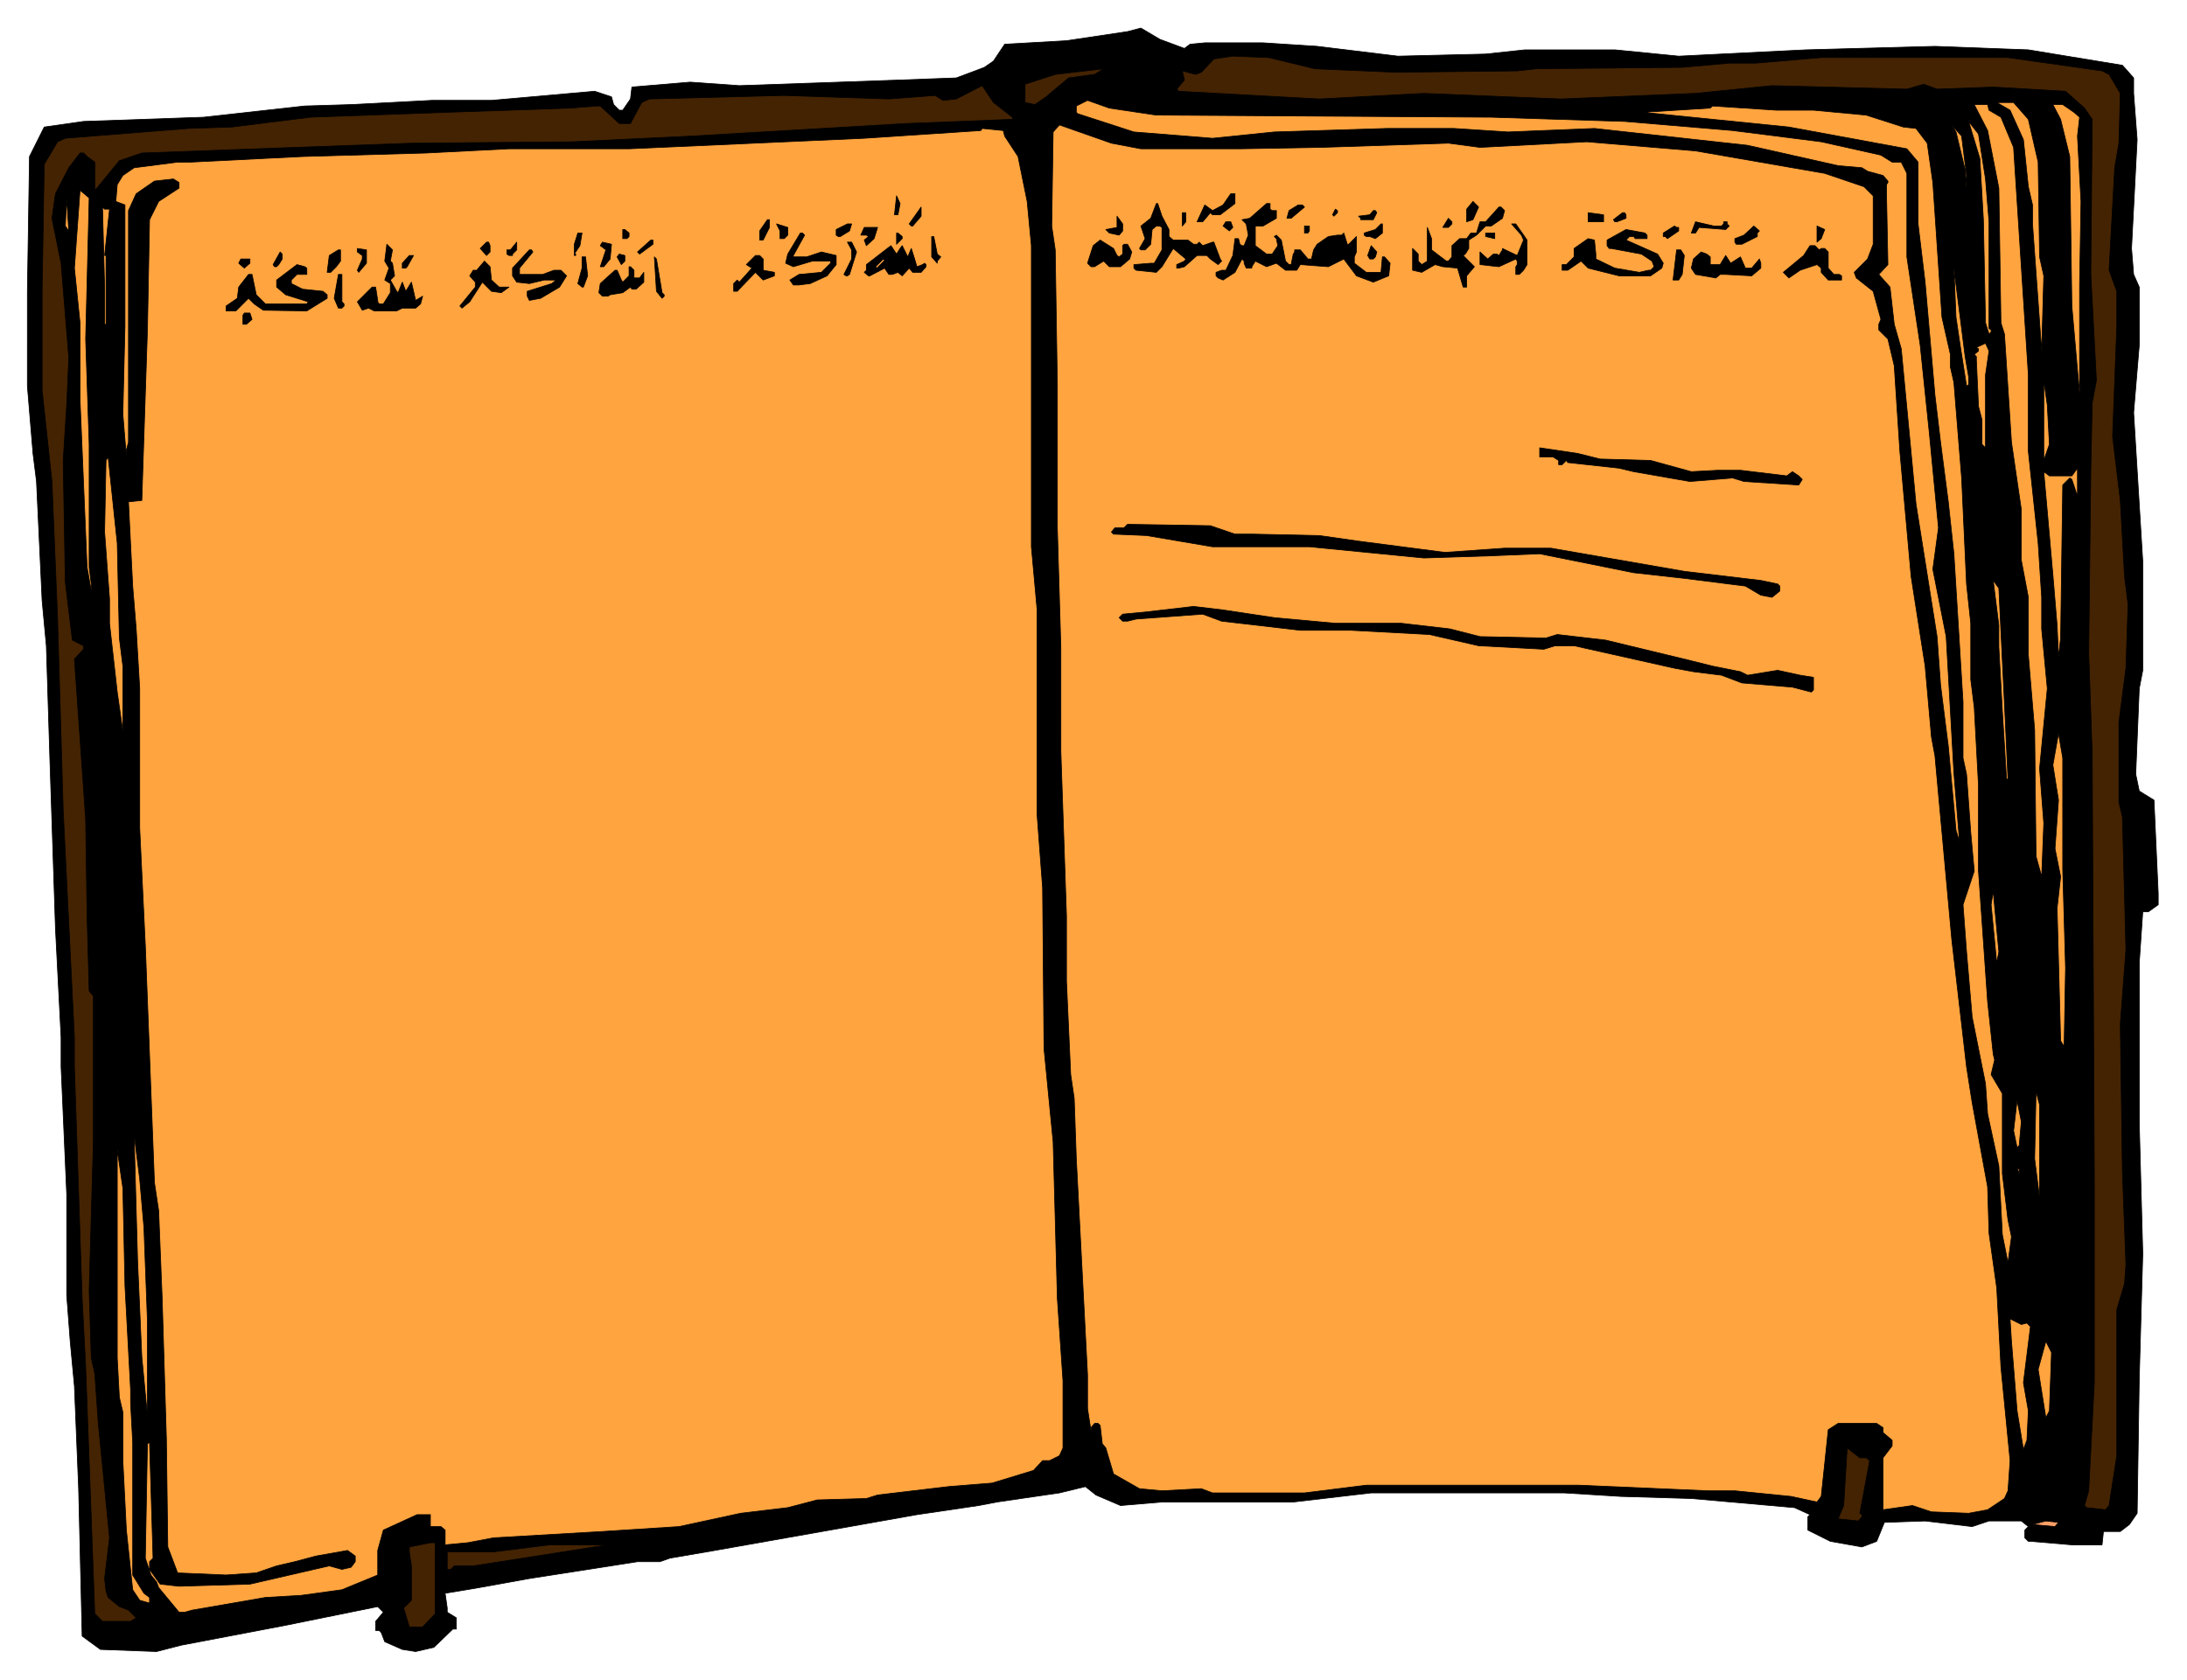 <svg xmlns="http://www.w3.org/2000/svg" width="493.465" height="379.089" fill-rule="evenodd" stroke-linecap="round" preserveAspectRatio="none" viewBox="0 0 3115 2393"><style>.pen0{stroke:#000;stroke-width:1;stroke-linejoin:round}.brush1{fill:#000}.brush2{fill:#442302}.brush3{fill:#ffa43f}</style><path d="m1687 69 8-6 21-2h83l77 5 115 14 125-3 56-6h128l91 9 181-9 184-5 133 5 134 22 16 18v22l5 66-8 155 3 37 8 18v83l-8 96 13 212v155l-5 26-5 122 5 24 21 13 6 133v16l-14 10h-8l-5 73v228l5 186-5 178-3 192-11 16-13 10h-24l-2 19h-43l-59-5h-3l-5-5v-11l5-5-10-8h-46l-24 8-67-8-58 2-11 27-21 8-45-8-32-16v-19l3-3-22-10-147-13-101-3-80-5h-275l-111 13h-187l-59 5-35-15-15-12-37 9-89 13-26 5-88 13-107 19-181 32-64 11-14 5h-32l-154 24-72 13-48 8 3 21v6l13 8v16h-5l-27 26-26 6-19-3-25-11-5-13-3-3h-5v-13l11-13-8-8-133 27-147 28-35 9-80-3-26-19-5-210-6-146-6-64-5-66v-144l-8-181v-42l-8-155-8-243-5-160-6-64-8-170-5-40-8-96V415l3-192 21-42 56-8 171-6 144-16 66-2 115-6h85l147-13 24 8 3 11 8 8h5l11-16 2-17 83-7 70 5 229-8 80-3 40-15 13-9 16-24 88-5 87-13 19-5 27 16 35 13z" class="pen0 brush1"/><path d="m1873 98 115 5 173-2 27-3 208-2 67-6h37l94-8h266l134 19 10 5 16 27-2 71-6 35-8 146 11 30v50l-6 157 11 91 6 108 5 40-3 91-10 77v114l5 21 5 189-8 106 3 210 5 133-2 27-11 37v208l-11 71-5 6-27-3-3-3 6-21 8-154v-290l-3-606-5-144 3-260 2-96 6-32-8-151 2-221-11-16-18-16-9-8-103-6-80 3-19-7-24 7-192-5-109 11-192 8-195-8-149 8-200-11-3-3 11-13-3-13 19 5 8-3 18-19 27-4 51 2 66 16zm-351 13-32 27-16 11-14-3v-26l43-14 69-8-13 8-37 5zm-80 56v3l-152 6-307 18-168 8-229 2-166 6-218 8-32 11-32 39-3 3v-40l-11-8-5-5h-5l-16 21-19 37-5 35 13 64 11 135-3 67-5 79 3 173 10 83 16 8v5l-13 14 16 228 2 138 3 107 6 7v205l-6 215 3 96 5 22 5 71 16 163-7 58 2 18 3 9 16 13 13 5 11 11-8 5h-40l-11-11-13-353-5-96-11-330v-42l-16-324-8-274-8-194-14-130V415l3-181 19-32 11-5 112-9 64-5 61-2 112-14 195-7 176-6 37-3h5l27 25h16l16-30 11-5 192-5 149 5 66-5 11 7 19-2 37-19 16 24 27 21z" class="pen0 brush2"/><path d="m1647 164 477 3 190 6 154 13 126 16 85 19 16 10h13l8 16v119l19 126 13 125 13 135-8 59 19 96 11 194 8 98-5-16-11-120-11-87-5-69-30-189-21-221-10-35-6-53-16-18 13-14-2-101v-13l2-3v-2l-7-8-22-6-8-5-34-3-129-29-218-24-123 5-77-5h-96l-160 5-88 9-112-9-80-26-2-2v-9l16-8 31 11 67 10zm1242 6 14 61 2 135 6 27-3 107-13-181v-27l-6-26-7-67-19-42-19-11h24l21 24z" class="pen0 brush3"/><path d="m2833 157 17 10 18 43 21 324v109l14 131 5 77v45l8 85-11 114 6 78-3 76-8-29-2-180-9-107v-82l-10-53v-72l-14-96-5-77-5-77-5-16-3-192-16-82-19-37h19l2 8zm121 3 8 7-3 27 5 93-2 119v155l-11-125-3-213-13-53-11-21h14l16 11zm-371-3 75 7 53 17 18 2 16 21 8 56 13 192 12 53v18l5 22 11 136 7 151 6 56v80l5 40 6 111v122l13 186 8 75 2 8-5 21 16 27v114l8 66 5 24-5 37-8-40-5-98-16-74-3-43-19-95-8-93-5-67 16-48-5-55-6-83-5-23v-80l-13-211-8-74-11-85-8-67-14-161-10-83v-88l-16-19-168-31-208-21 96-6 3-3 91 6h53z" class="pen0 brush3"/><path d="m2828 255 5 61v152l3 2v3l-3 3-5-16-3-147-5-87-16-53 14 18 10 64zm-1203-43h141l115-2 182-6 45 6 152-8 155 13 184 32 56 19 13 13v69l-8 21-19 19 3 8 24 19 11 40-3 7v8l13 13 9 38 8 122 16 178 20 128 9 101 5 27 24 262 21 181 8 51 22 120 2 66 11 78 6 113 13 133-3 43-5 11-24 16-27 5-53-2-27-9-42 6v-74l13-17v-8l-13-11v-7l-9-6h-55l-14 9-10 95-6 8-37-8-80-8h-38l-184-8h-303l-88 11h-131l-16-6-56 3-32-3-37-21-11-37-5-6-3-26-3-3h-5l-5 6v5l-5-32v-48l-16-308-3-86-5-34-6-133v-93l-8-234V922l-5-170V550l-3-194-5-34 2-134 9-10 74 26 42 8zm1176 38v18l-2-26-13-54-6-10 14 16 7 56zm-1370-56 19 29 13 64 6 63v429l8 88v292l8 106 2 229 13 133 6 223 8 117v96l-5 11-14 7h-10l-13 14-59 18-62 5-101 12-16 5-70 2-42 11-67 8-88 19-109 7-155 9-37 7-32 3v-21l-6-5h-15v-17h-19l-48 22-8 29v35l-51 21-58 8-51 3-104 18-11 3h-8l-29-35-3-8-8-10-8-24 3-163 3-2 5 165-5 5v11l15 21 27 3 101-3 113-26 18 5 13-3 6-8v-8l-11-8-45 8-30 8-26 6-29 10-43 3-69-3-14-37-2-154-6-200-5-125-6-40-13-338-8-167V981l-5-85-5-61-6-120 19-2 8-243 3-157 13-26 29-19v-8l-8-5-27 3-26 18-11 24v330l-3 11v10l-5-61 3-125V292l-13-5 2-24 8-13 16-11 62-8h18l160-8 176-5 118-6h171l335-15 166-11 2-3 30 3 2 8zM122 483l5 150v175l3 24v10l-6-34-10-239V460l-8-78 8-111 13 11-5 201z" class="pen0 brush3"/><path d="m1759 290-21 16h-11l-3-3-11 13h-8l11-24 11 8 15-8 11-16h6v14zm-480 16h-5l3-27 5 11-3 16z" class="pen0 brush1"/><path d="m93 322 2-38 3 45-5-7z" class="pen0 brush3"/><path d="m2098 313-9 3v-18l9-11 8 8-8 18zm-443-5 10 19v10l6 5h21l8 6h5l3-3 5 5 14-5h2l9 24 2 3-5 5-11-8-5-5h-14l-18 16-8 2h-3v-5l11-5 2-3-18-15-16 26-8 8-29-3-3-3v-5l24-2h5l11-19v-32l-3-2h-5l-6 5-2 21-8 8h-6l-2-2 8-14-6-18 14-11 8-21h2l6 18z" class="pen0 brush1"/><path d="m1809 298 3 2h6v11l-19 11h-11v28l16 12h8l8-12-2-10-3-3 3-2 7 7 6 30 5 5h3l3-15 2-3v-3h8l11 13h5l3-13 5-8 16-11 13-2h6l3-3 5 16h2l11-11v22l-3 7v9l17 13h21l2-22h3l8 9-2 18-22 9-24-9-18-24-22 11-40-3-5 8h-16l-13-10-14 5-16-8-5 8v2h-8l-3-7v-3l-3-3-10 19-17 11-7-3-3-3v-5l8-3h6l10-21 3-24h5l2 8 3 2h3l6-15-3-16-6-6 11-2 24-21h5v8z" class="pen0 brush1"/><path d="m1858 295-19 16h-6l3-11 13-8h6l3 3z" class="pen0 brush1"/><path d="m156 298-7 66h2v98h-2v-53l-3-114 3 3h7z" class="pen0 brush3"/><path d="M1300 322h-2l-3-3 17-24v13l-12 14zm843-22-3 11-16 11h-8l-13 13-11 7v12l-5 8-3 2 16 16-11 13v16h-5l-8-27-21-2-11-3-19 11-13-3v-31l8 8v10l5 5 8-5v-48l6 16v16l21 16h3l5-6v-16l11-10h10l6-8h8l5-16h8l19-21h3l5 5zm-238 3-5 5-2-2 4-8 3 2v3zm56 0-5 10h-18v-2l-3-3 16-2 5-6h3l2 3zm-272 13-5 6v-19h5v13zm595 0h-22v-13l22 3v10zm32-10v5l-13 5h-3l-2-3 13-10h3l2 3zm-717 23-5 6-14-3-5-5 16-3v-16l8 11v10z" class="pen0 brush1"/><path d="m2068 319-5 5h-8l8-13 5 5v3zm-972 5-9 18h-5v-13l11-16h3v11zm660 0-5 5-9-7 4-6h7l3 8zm696-2 3-3v-3h5v3l3 3-5 5-38-3-5 8h-6l6-16 26 6h11zm-1330 13-5 5h-6v-11l-5-10 16 5v11zm88-6-13 8h-3l-3-2v-8l16-8h6l-3 10zm759 3-10 8-8-3h-5l-3-2v-3l16-5 8-8h2v13zm206 10v35l-5 8-6 6h-5v-11l2-3v-5l-2-3-24 11-27-3v-18l11 10 8-7h5l3 2 5-8v-2l21 10 9-22-3-7-14-16h6l16 23zm-310-13-2 3h-5v-10h7v7zm526-5v5l-16 11-3-3h-3v-5l16-10 3 2h3zm112 8v5l-22 11h-8l-2-3v-5l13-5 14-13 8 7-3 3zm91 8-6 5v-23l11 5-5 13zm-1349 0-11 10-3-8 6-5-3-2h-8l5-11h19l-5 16zm-349-8v5l-3 3h-6v-13h3l6 5zm1450 3v5h-17l-2-3h-6l-5 5 45 20 8 13-2 7-16 11h-45l-44-11-10-10-19 13h-8v-8h6l11-11v-12l20-14 9 2 2 20v7l27 13 35 6 13-3h3l5-5-3-8-15-10-43-8h-3l-3-4v-8l27-15 27 5 3 3zM826 350l-6 9-2 3h2v2h-2v-16l5-16h6l-3 18zm320-15-16 29v2h19l21-7 21 5v13l-13 16-24 11-16 2h-8l-5-7 13-8 32-3 13-13v-3h-26l-27 8-11-5 3-13 18-30h3l3 3zm139 2v3l-8 8v-16h2l6 5zm844 3-13-3v-5h13v8zm-794 22 5 4-5 6v3l-8-9v-29h3l5 25zm-405-14-19 14-3-3 19-17h3v6zm661 16 3 2 5-4v-12l2-2h5l6 11-3 10-13 11h-16l-8-8-13 8h-5l-5-5 8-25 10-8 19 12 5 10zm-893-14v9l-5 5-9-10 9-9h3l2 5zm32 12v2h-5l-3-2v-6h5l9-11v11l-6 6zm139 7-9 11h-5l8-24-8-6 3-5 13 3-2 21zm351-10-10 32-3 2h-2l-3-2 11-22v-13l-6-11h6l7 14zm-664 13 3 3 3 18-6 6 9 16 2 2 6-15 5 13 8-13 6 26 10-6-3 11-7 6h-19l-8 4h-32l-8-4-9 3-7-12 21-21h5l3 19v2l2 3h6l10-16v-13l-8-5 6-17-6-10 3-24 8 8-3 16zm1403-6-3 3h-5l-3-5 5-14 8 9-2 7zm632-10 3-2h5l5 5v23l8 9h8l3 2v6h-19l-10-11v-6l-6-5-24 8-16 11-8-8 29-24 9-14h7l6 6zM522 375l-6 7-5 6-2-3 7-16v-5l-7-5v-5l13 2v19zm-37-3-6 8-8 8h-5l3-24 13-8h3v16zm274-13-19 23v9h33l16-6h10l8 8-10 16-27 16-16 3-3-6v-7l35-11 6-5h-17l-21 5-18-2-6-9v-11l24-26h3l2 3zm1640 5-3 27-5 8h-8l5-43h6l5 8zm-1997 5-5 8-3 3h-3l-2-3 10-18 3 3v7zm2034-3v11h14l8-13 7 11 14-9 7 16h9l11-13 2 6v7l-13 11-37-2h-8l-6 5-29-5-6-9 3-13 11-10 8 3 5 4zm-1546 6-5 5-6-11 3-4 8 2v8z" class="pen0 brush1"/><path d="m580 380-2 2h-5v-7l10-11h6l-9 16zm507-11v16l16 3v5l-16 6-11-11-26 27h-5v-11l5-5 3 3 18-20-8-5 13-13h6l5 5zm-250 24-6 16h-2l-6-5 6-22v-16h5l3 27zm106 24 3 3v2l-3 3-8-10-3-49 3 3 8 48zm-587-42-8 7-8-7 3-6h13v6z" class="pen0 brush1"/><path d="m1282 354 3-4 8 16 5-12 5 15h-45l2 2-11 11-2-2 11-11h45l3 11 8-3 3-2 2 2v3l-7 8h-12l-5-6-10 11-6-5-8 3h-5l-6-9-21 11h-2l-6-5 3-3v-8l35-27 8 12 5-8z" class="brush1" style="stroke:none"/><path fill="none" d="m1282 354 3-4 8 16 5-12 8 26 8-3 3-2 2 2v3l-7 8h-12l-5-6-10 11-6-5-8 3h-5l-6-9-21 11h-2l-6-5 3-3v-8l35-27 8 12 5-8h0" class="pen0"/><path fill="none" d="m1258 369 2 2-11 11-2-2 11-11h0" class="pen0"/><path d="m700 399 11 10h14l-11 8-14-2-13-13-18 28-11 9-3-3 22-27v-7l-8-9 5-8h5l11-13 8 8 2 19zm-263-17v9h-14l-8 8v5l16 8 29 3 6 5v5l-29 18-62-1-13-9-8-8-18 18h-14v-7l16-11 2-16 14-18h5l6 29 13 13h59l2-3-32-10-13-11v-10l29-22 11 3 3 2zm466 3v11h8l6-8v14l-11 10h-6l-2-3-11 8-18 3-3 2h-8l-5-5 2-13 21-19h3l6 14 2 3 9-9v-13h2l5 5z" class="pen0 brush1"/><path d="M2804 537v11l-3 2-10-64-5-34-3-70 16 126 5 29z" class="pen0 brush3"/><path d="m487 430 3 3v3l-3 3h-5l-6-14 6-34h5v39zm-128 25-8 7h-5v-13l2-3h8l3 9z" class="pen0 brush1"/><path d="M2828 534v104l-5-5v-35l-5-19-3-66v-5l-3-3 6-5v-3l-3-2 13-6 5 11-5 34zm91 99-8 23V542l5 35 3 56z" class="pen0 brush3"/><path d="m2279 654 72 2 58 16 38-2h32l66 8 8-6 9 6 5 5-5 8-78-5-16-5-61 5-80-14-21-5-73-8-2-3-6 6h-5v-6l-8-5h-19v-13l54 8 32 8z" class="pen0 brush1"/><path d="m170 909 5 40v93l-8-56-11-98v-35l-7-95 2-102 3-5 13 123 3 135zm2781-226-3-2-10 10-3 218-3 27-2-45-6-72-13-147 8 6h32l8-11v40l-8-24z" class="pen0 brush3"/><path d="M1759 761h26l94 2 56 8 123 16 85-6h66l190 33 109 13 24 5 3 3v7l-11 9-16-3-22-13-87-11-72-8-134-27-72 3-93 3-163-16h-138l-94-16-47-2-3-3 5-6h13l5-5 118 2 35 12z" class="pen0 brush1"/><path d="m2852 941 3 61 5 107-2 2-6-98-5-91v-31l-8-64 8 11 5 103z" class="pen0 brush3"/><path d="m1815 880 87 8h94l69 8 43 11 94 2 16-5 69 8 120 29 32 8 40 8 10 5 43-7 32 7 19 3v18l-3 3-27-7-72-6-29-11-40-5-27-5-143-32h-27l-16 5-93-5-70-16-112-6h-72l-112-13-27-10-95 7-12 3h-7l-5-5 5-5 32-3 69-8 42 5 73 11z" class="pen0 brush1"/><path d="m2938 1239 4 140-2 112-5-8-5-189 5-45-8-40 5-69-8-50 8-45 6 35v159zm-94 133-8-83 3-19 8 86-3 16zm61 273v61l-7-55 2-96 5 19v71zm-29-13-3 3-5-24 5-43 6 30-3 34zM205 1749l5 133v135l-8-84-6-136-5-181 8 64 6 69zm-27 83 8 148v19l3 56v189l16 26 8 6v8l-14-4-10-15-9-85-5-99v-69l-5-21-3-56v-297l8 55 3 139zm2698-160-3-8 3 2v6zm11 213 5 5-10 80 7 40-2 42-5 13-9-55-8-99-2-32 16 8 8-2zm32 125-5 10-11-69 11-40 8 16-3 83z" class="pen0 brush3"/><path d="m2658 2077 5 4-8 43-6 32 3 2v3l-5 6-29-3 8-19 5-82 18 14h9z" class="pen0 brush2"/><path d="m2927 2175-32-3 19-5 18 2-5 6z" class="pen0" style="fill:#ff9f65"/><path d="m620 2299-18 19h-19l-8-27 11-11v-49l-3-20v-7l30-6h7v101zm54-68h-27l-5 5h-5v-25h66l80-10h83l-192 30z" class="pen0 brush2"/></svg>
